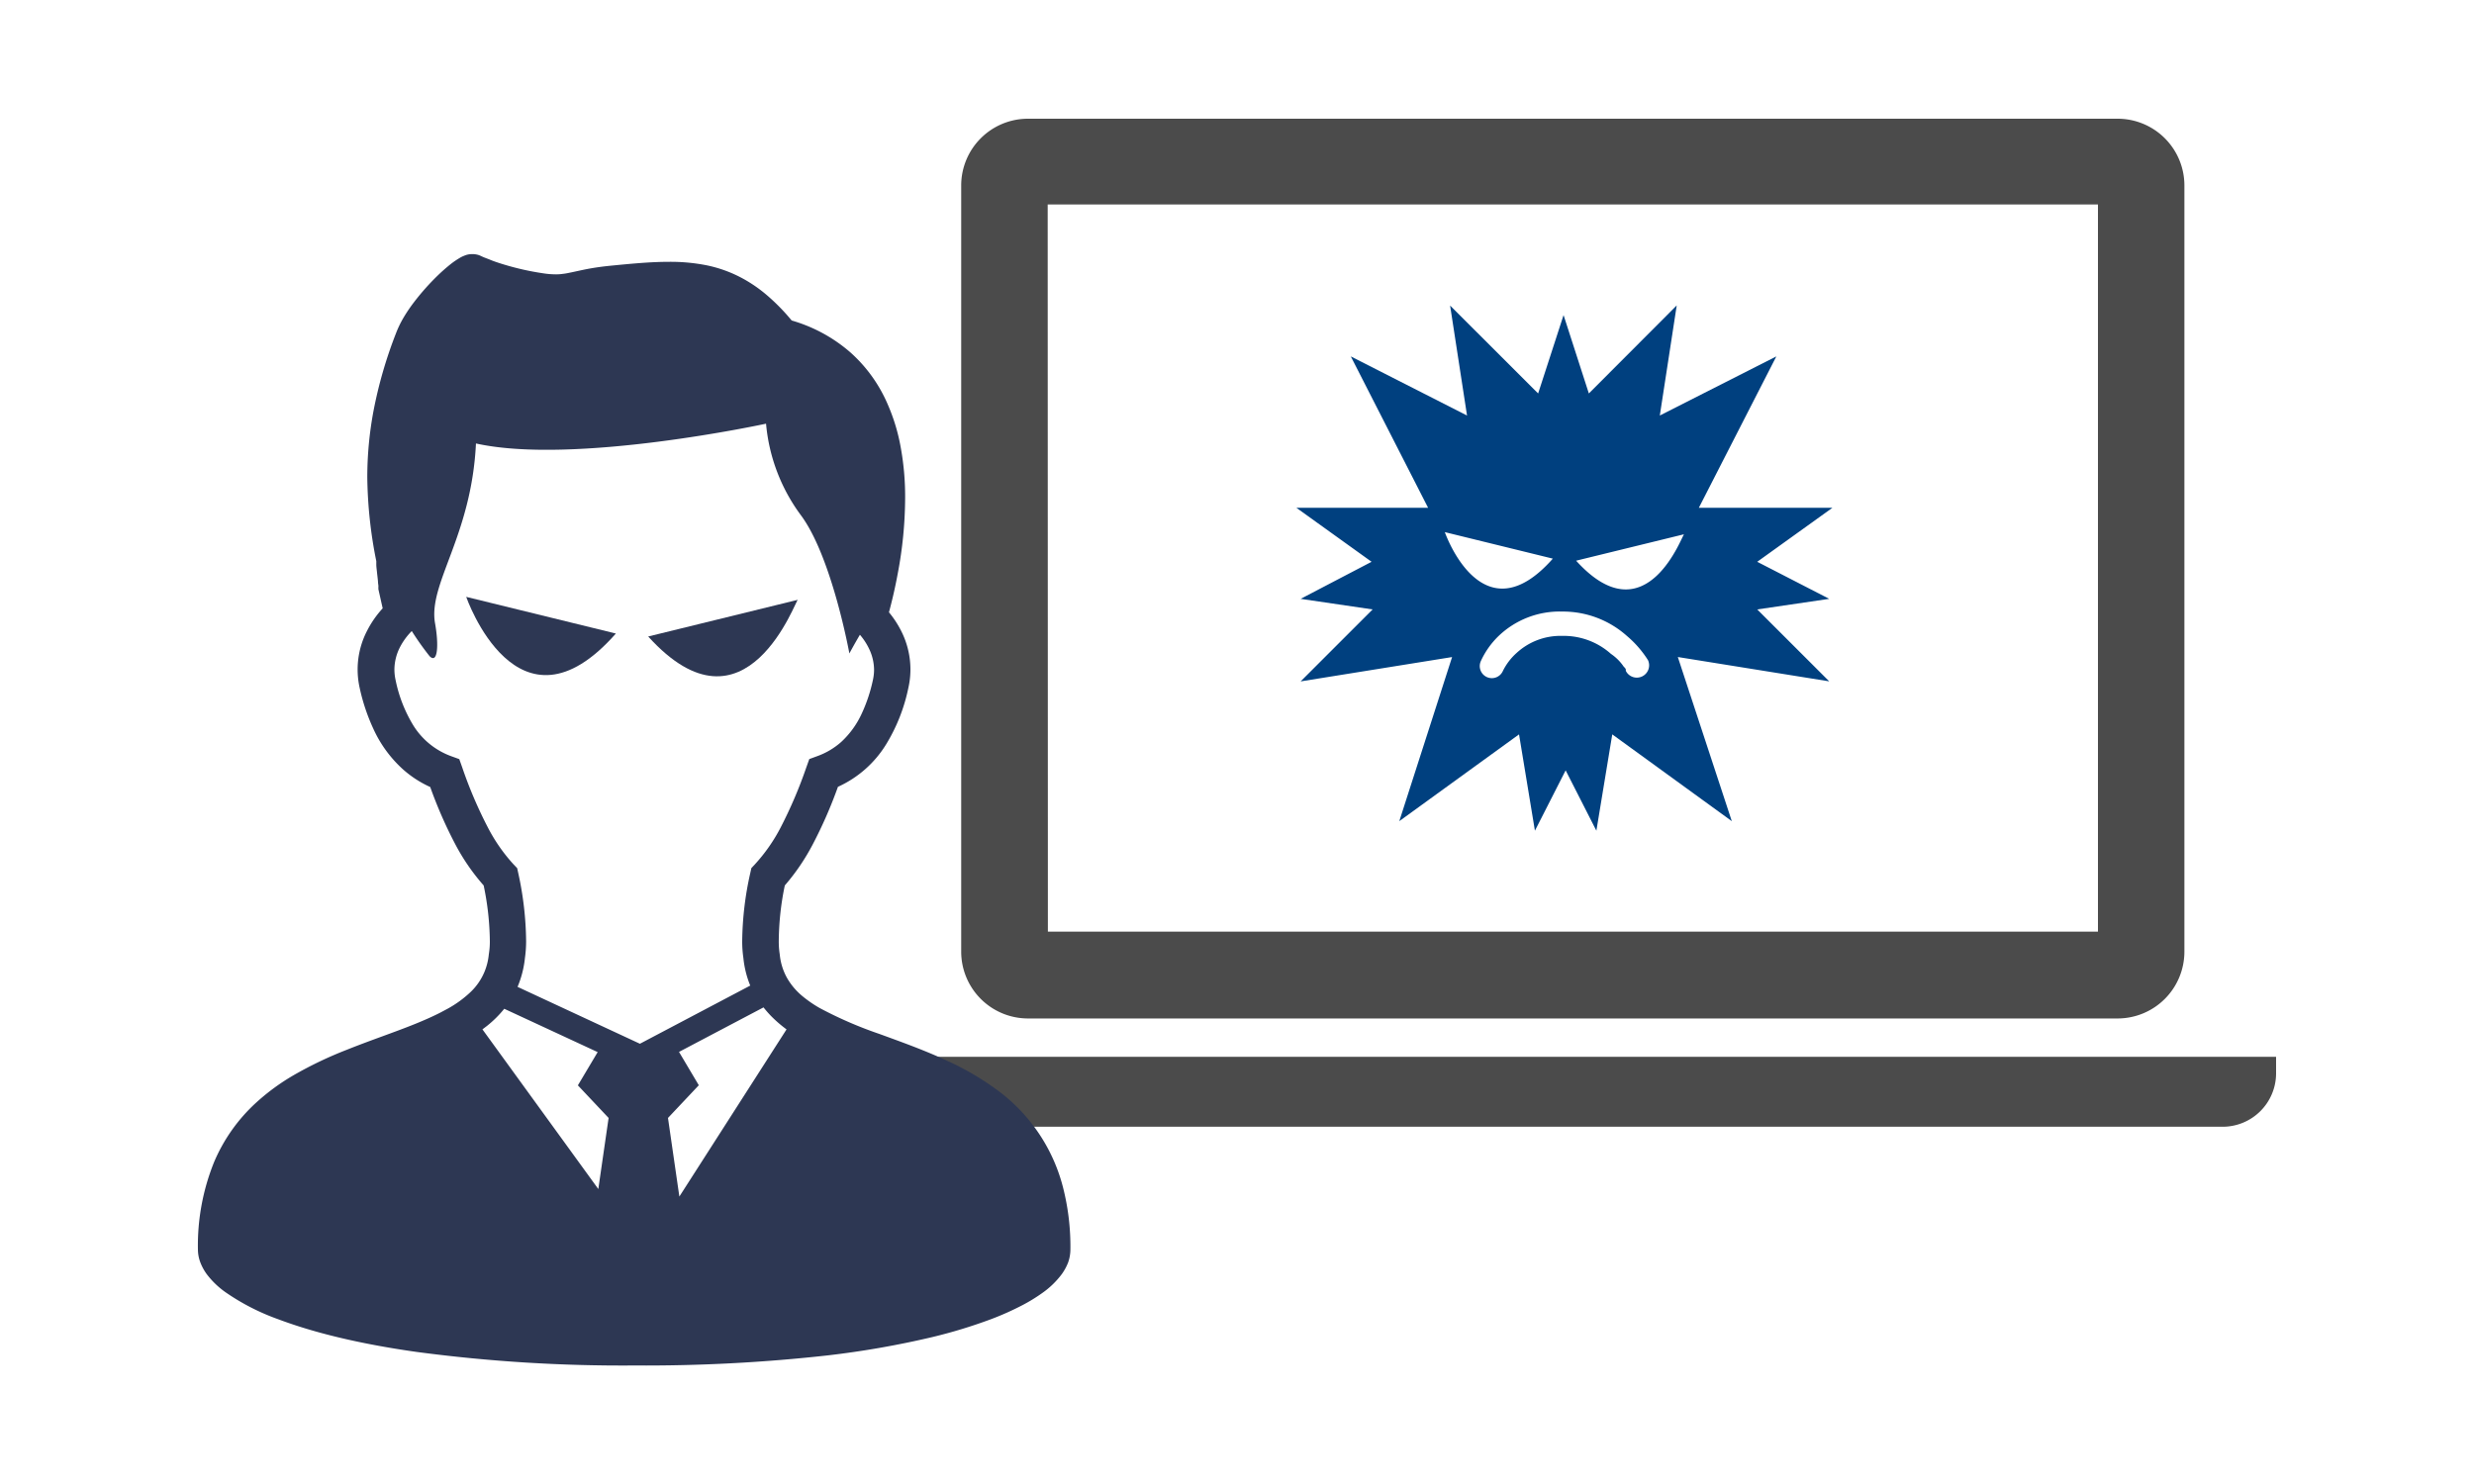 <svg id="レイヤー_1" data-name="レイヤー 1" xmlns="http://www.w3.org/2000/svg" viewBox="0 0 500 300"><defs><style>.cls-1{fill:none;}.cls-2{fill:#4b4b4b;}.cls-3{fill:#2d3753;}.cls-4{fill:#00407f;}</style></defs><rect class="cls-1" width="500" height="300"/><path class="cls-2" d="M207.74,205.89H428a13.51,13.51,0,0,0,13.47-13.47v-155A13.5,13.5,0,0,0,428,24H207.74a13.5,13.5,0,0,0-13.48,13.47v155A13.51,13.51,0,0,0,207.74,205.89Zm4-164.56H424v147H211.78Z"/><path class="cls-2" d="M172.37,213.64V217a10.81,10.81,0,0,0,10.78,10.78H449.22A10.81,10.81,0,0,0,460,217v-3.36Z"/><path class="cls-3" d="M214.83,240a35.22,35.22,0,0,0-13.68-19.92,55.5,55.5,0,0,0-9.22-5.4c-4.76-2.26-9.66-4-14.17-5.65a81.36,81.36,0,0,1-11.95-5.17l-.36-.2a24.63,24.63,0,0,1-3.14-2.17,13.5,13.5,0,0,1-3.22-3.74,12.05,12.05,0,0,1-1.5-4.81,16.67,16.67,0,0,1-.2-2.64A56.91,56.91,0,0,1,158.61,179a43.31,43.31,0,0,0,5.64-8.29,90.81,90.81,0,0,0,5.1-11.65,22.11,22.11,0,0,0,9.77-8.64,35.5,35.5,0,0,0,4.45-11.31,16.93,16.93,0,0,0,.43-3.78,17.22,17.22,0,0,0-1.65-7.33,20,20,0,0,0-2.69-4.22c.54-2,1.2-4.69,1.78-7.85a83.36,83.36,0,0,0,1.49-15.17,55.43,55.43,0,0,0-1-10.9,38.39,38.39,0,0,0-2.47-8,29.78,29.78,0,0,0-7.57-10.6A31.17,31.17,0,0,0,160,64.79a41.2,41.2,0,0,0-5.14-5.23,28.53,28.53,0,0,0-4.62-3.19,26.33,26.33,0,0,0-7.34-2.72,37.35,37.35,0,0,0-7.74-.72c-3.67,0-7.53.37-11.8.79-1.6.16-3,.36-4.12.56-1.76.32-3.06.65-4.12.85a12.19,12.19,0,0,1-1.43.24,8.94,8.94,0,0,1-1.39.09,16.48,16.48,0,0,1-2.46-.2,54.48,54.48,0,0,1-8.17-1.84c-1.11-.34-2.08-.67-2.83-1-.38-.14-.7-.27-1-.38l-.59-.26a3.36,3.36,0,0,0-1-.34,3.87,3.87,0,0,0-.78-.07,4.26,4.26,0,0,0-1.09.13,5.66,5.66,0,0,0-.64.23,5.51,5.51,0,0,0-.91.46,17.45,17.45,0,0,0-1.49,1,36.19,36.19,0,0,0-2.9,2.53,48.66,48.66,0,0,0-4.7,5.28,32,32,0,0,0-2.1,3.07A21.22,21.22,0,0,0,80,67.45a89.21,89.21,0,0,0-4.53,15.7,72.89,72.89,0,0,0-1.24,13.29,90.07,90.07,0,0,0,1.82,17c0,.24,0,.45,0,.68,0,.43.07.9.12,1.38.07.71.17,1.45.22,2.06,0,.31.06.59.08.81s0,.19,0,.26v.07h0v.4l.87,3.88a20.33,20.33,0,0,0-3.18,4.59,17,17,0,0,0-1.45,11.58v0a39.42,39.42,0,0,0,2.7,8.08,25,25,0,0,0,6,8.27,21.75,21.75,0,0,0,5.54,3.6,89.25,89.25,0,0,0,5.1,11.64A42.44,42.44,0,0,0,97.75,179,57.28,57.28,0,0,1,99,190.29a15.55,15.55,0,0,1-.21,2.63h0a12.25,12.25,0,0,1-.85,3.48,12,12,0,0,1-2.77,4.08,22.31,22.31,0,0,1-4.67,3.42l-1.46.78c-1.56.8-3.26,1.55-5.08,2.29-4.19,1.7-9,3.3-13.82,5.23a78.54,78.54,0,0,0-10.82,5.17,43.92,43.92,0,0,0-7.49,5.48,34.41,34.41,0,0,0-8.57,12.09A45,45,0,0,0,40,252.6a7.5,7.5,0,0,0,.55,2.76,10.38,10.38,0,0,0,1.24,2.23,17.19,17.19,0,0,0,3.71,3.59,45.5,45.5,0,0,0,10.77,5.53c6.85,2.58,16,4.91,27.92,6.59a315,315,0,0,0,44,2.74A332.82,332.82,0,0,0,167.29,274a184.31,184.31,0,0,0,21.21-3.72,102.27,102.27,0,0,0,11.69-3.56,57.83,57.83,0,0,0,6.59-2.95,33.55,33.55,0,0,0,3.82-2.35,17.34,17.34,0,0,0,4-3.86,10.61,10.61,0,0,0,1.25-2.29,7.81,7.81,0,0,0,.48-2.62A48.43,48.43,0,0,0,214.83,240Zm-93.91.37L97.5,208.09c.31-.22.6-.45.9-.68a22.21,22.21,0,0,0,3.51-3.48l18.88,8.76-4,6.72L123,226ZM104.6,199.5a20.46,20.46,0,0,0,1.49-5.83,24.55,24.55,0,0,0,.24-3.38,66.58,66.58,0,0,0-1.59-13.79l-.22-1-.71-.74a34.54,34.54,0,0,1-5.22-7.5,87.41,87.41,0,0,1-5.19-12.17l-.58-1.63-1.63-.59a15.1,15.1,0,0,1-7.73-6.34,28.45,28.45,0,0,1-3.5-9,10.24,10.24,0,0,1-.25-2.16,10.05,10.05,0,0,1,1.1-4.49,13.27,13.27,0,0,1,2.41-3.31,57,57,0,0,0,3.6,5.08c1.65,1.65,1.89-2.25,1.11-6.62-1.46-8,7.36-17.6,8.26-36.38,19.84,4.41,58.63-4,58.63-4a36.47,36.47,0,0,0,7,18.45c6.28,8.37,9.84,28,9.84,28s.86-1.62,2.13-3.78a12.8,12.8,0,0,1,1.86,2.85,9.93,9.93,0,0,1,1,4.21,9.62,9.62,0,0,1-.25,2.16,31.45,31.45,0,0,1-2.18,6.58A18,18,0,0,1,170,150a14.82,14.82,0,0,1-4.83,2.86l-1.61.59-.58,1.62a90.17,90.17,0,0,1-5.2,12.19,34.46,34.46,0,0,1-5.23,7.49l-.7.75-.22,1A65.22,65.22,0,0,0,150,190.28a23.21,23.21,0,0,0,.24,3.39,19.72,19.72,0,0,0,1.29,5.33,1.33,1.33,0,0,0,.1.24L129.33,211Zm32.7,42.39L135,226l6.23-6.61-4-6.74,17.08-9a22.53,22.53,0,0,0,1.5,1.72,26.35,26.35,0,0,0,3.15,2.73Z"/><path class="cls-3" d="M94.22,120.66l30.25,7.41C104.6,150.62,94.22,120.66,94.22,120.66Z"/><path class="cls-3" d="M131,128.67l30.26-7.42C161,120.66,150.87,150.62,131,128.67Z"/><path class="cls-4" d="M355.14,113.57l15.2-10.92h-27L359,72.05,335.45,84l3.42-22.26L321.11,79.54,316,63.7l-5.14,15.84L293.07,61.77,296.49,84,273,72.05l15.62,30.6H262l15.2,10.92-14.34,7.49,14.55,2.14-14.55,14.55,30.61-4.92L282.8,166,307,148.46l3.21,19.47,6.21-12.2,6.21,12.2,3.21-19.47L350,166l-10.91-33.18,30.6,4.92L355.14,123.2l14.55-2.14Zm-63.14-6,21.83,5.36C299.49,129.19,292,107.57,292,107.57Zm40,29.11a2.48,2.48,0,0,1-3.42-1.07h0v-.21c0-.21-.21-.43-.43-.64a9.58,9.58,0,0,0-2.57-2.57,14.31,14.31,0,0,0-9.84-3.64,13.08,13.08,0,0,0-9.21,3.43,12,12,0,0,0-2.78,3.63h0a2.44,2.44,0,1,1-4.49-1.92,16.68,16.68,0,0,1,3.63-5.14,17.83,17.83,0,0,1,12.85-4.92,19.39,19.39,0,0,1,13.05,4.92,21.24,21.24,0,0,1,4.28,4.92h0A2.49,2.49,0,0,1,332,136.68Zm-13.48-23.33L340.37,108C340.16,107.57,332.88,129.19,318.54,113.35Z"/></svg>